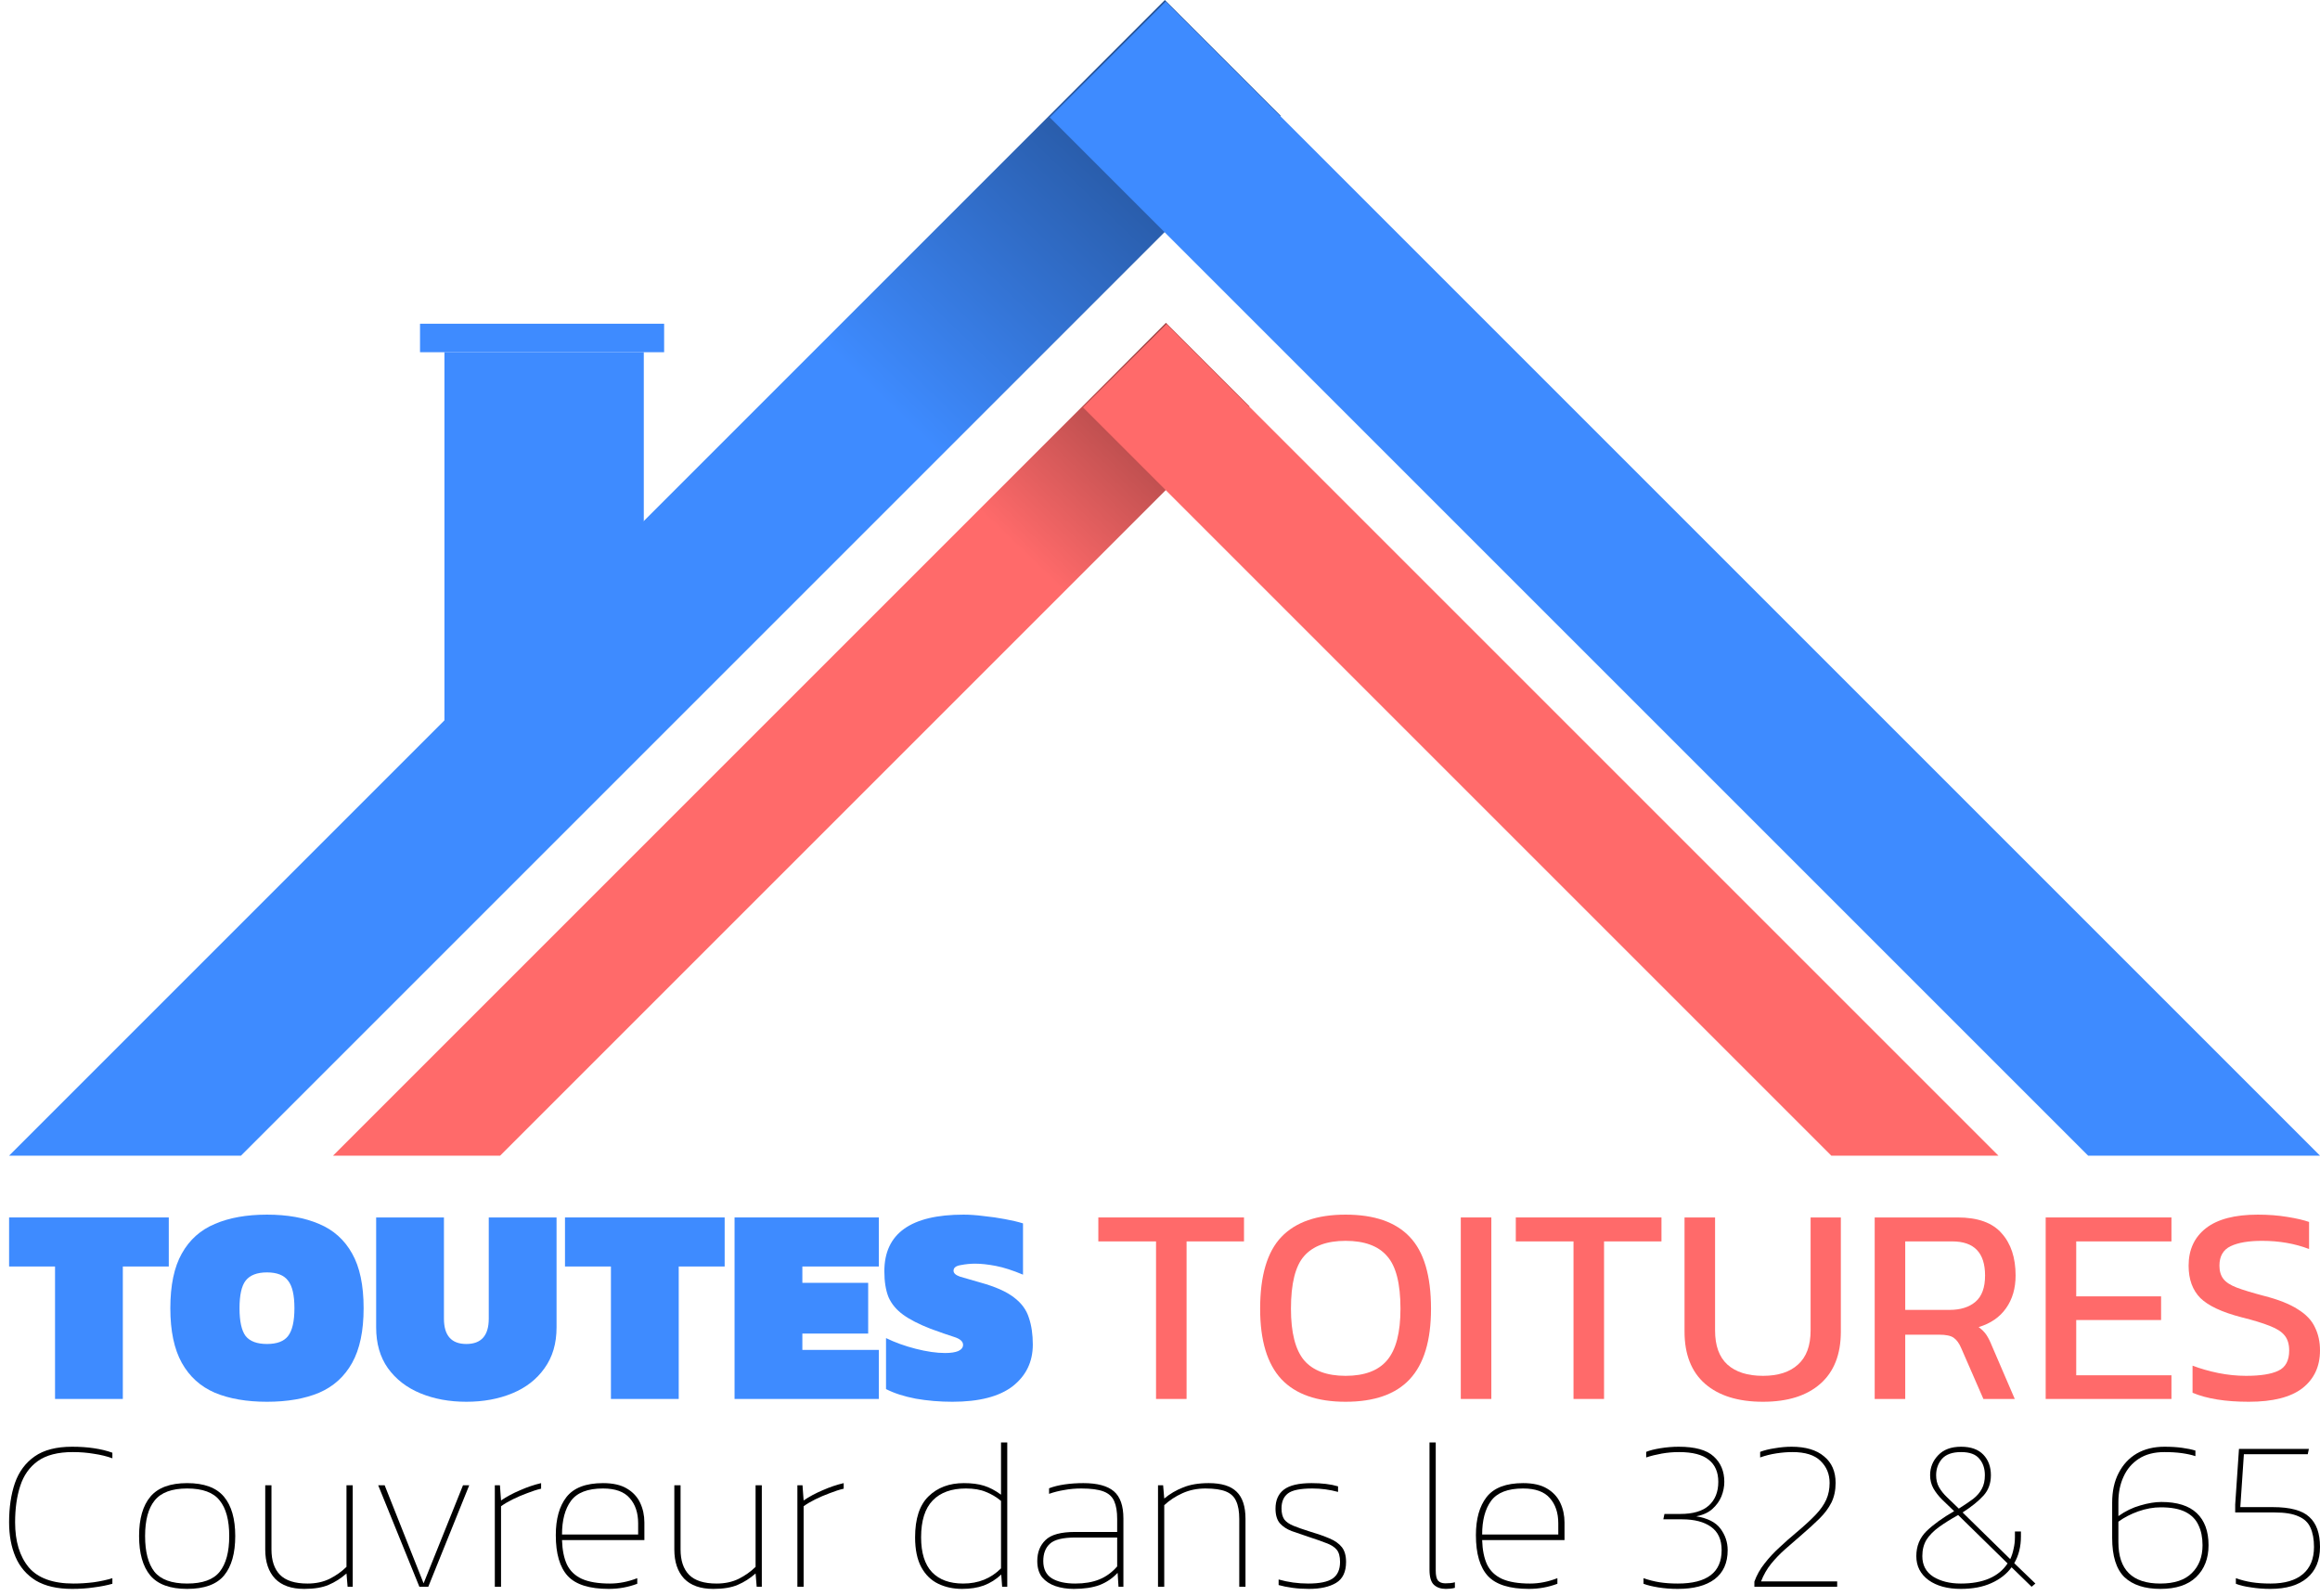 <svg width="141" height="97" viewBox="0 0 141 97" fill="none" xmlns="http://www.w3.org/2000/svg">
<path d="M3.345 85.031V76.98H0.553V73.999H10.258V76.98H7.465V85.031H3.345Z" fill="#3E8BFF"/>
<path d="M16.226 85.202C14.989 85.202 13.933 85.019 13.059 84.654C12.185 84.277 11.515 83.672 11.05 82.838C10.585 82.004 10.352 80.897 10.352 79.515C10.352 78.122 10.585 77.014 11.05 76.192C11.515 75.358 12.185 74.758 13.059 74.393C13.933 74.016 14.989 73.828 16.226 73.828C17.463 73.828 18.518 74.016 19.392 74.393C20.266 74.758 20.936 75.358 21.401 76.192C21.867 77.014 22.099 78.122 22.099 79.515C22.099 80.897 21.867 82.004 21.401 82.838C20.936 83.672 20.266 84.277 19.392 84.654C18.518 85.019 17.463 85.202 16.226 85.202ZM16.226 81.69C16.827 81.69 17.253 81.531 17.503 81.211C17.764 80.88 17.894 80.314 17.894 79.515C17.894 78.716 17.764 78.156 17.503 77.836C17.253 77.505 16.827 77.339 16.226 77.339C15.624 77.339 15.193 77.505 14.932 77.836C14.682 78.156 14.557 78.716 14.557 79.515C14.557 80.314 14.682 80.88 14.932 81.211C15.193 81.531 15.624 81.69 16.226 81.69Z" fill="#3E8BFF"/>
<path d="M28.343 85.202C27.31 85.202 26.38 85.031 25.551 84.688C24.722 84.346 24.064 83.837 23.576 83.163C23.099 82.49 22.861 81.662 22.861 80.68V73.999H26.981V80.149C26.981 81.177 27.435 81.69 28.343 81.69C29.251 81.69 29.705 81.177 29.705 80.149V73.999H33.825V80.68C33.825 81.662 33.581 82.49 33.093 83.163C32.617 83.837 31.964 84.346 31.135 84.688C30.307 85.031 29.376 85.202 28.343 85.202Z" fill="#3E8BFF"/>
<path d="M37.13 85.031V76.98H34.338V73.999H44.042V76.98H41.25V85.031H37.13Z" fill="#3E8BFF"/>
<path d="M44.643 85.031V73.999H53.411V76.98H48.764V77.973H52.764V81.057H48.764V82.05H53.411V85.031H44.643Z" fill="#3E8BFF"/>
<path d="M57.884 85.202C57.112 85.202 56.369 85.139 55.654 85.014C54.938 84.876 54.337 84.682 53.849 84.431V81.331C54.382 81.593 54.984 81.81 55.654 81.982C56.323 82.153 56.919 82.239 57.441 82.239C57.782 82.239 58.048 82.199 58.241 82.119C58.434 82.027 58.531 81.902 58.531 81.742C58.531 81.536 58.349 81.376 57.986 81.262C57.623 81.148 57.146 80.982 56.556 80.765C55.852 80.491 55.296 80.206 54.887 79.909C54.479 79.612 54.184 79.258 54.002 78.847C53.832 78.424 53.747 77.899 53.747 77.271C53.747 74.975 55.353 73.828 58.565 73.828C58.928 73.828 59.331 73.856 59.774 73.913C60.228 73.959 60.665 74.022 61.085 74.102C61.516 74.182 61.879 74.267 62.174 74.359V77.476C61.55 77.214 60.999 77.037 60.523 76.945C60.046 76.854 59.626 76.808 59.263 76.808C58.979 76.808 58.69 76.837 58.395 76.894C58.099 76.94 57.952 77.054 57.952 77.237C57.952 77.385 58.082 77.505 58.343 77.596C58.605 77.676 59.019 77.796 59.586 77.956C60.494 78.207 61.175 78.51 61.629 78.864C62.083 79.207 62.384 79.618 62.532 80.097C62.691 80.566 62.77 81.108 62.77 81.725C62.77 82.775 62.361 83.62 61.544 84.26C60.727 84.888 59.507 85.202 57.884 85.202Z" fill="#3E8BFF"/>
<path d="M70.259 85.031V75.455H66.752V73.999H75.605V75.455H72.115V85.031H70.259Z" fill="#FF6A6A"/>
<path d="M81.778 85.202C80.042 85.202 78.742 84.745 77.88 83.832C77.017 82.907 76.586 81.479 76.586 79.549C76.586 77.539 77.017 76.083 77.88 75.181C78.742 74.279 80.042 73.828 81.778 73.828C83.526 73.828 84.826 74.279 85.677 75.181C86.54 76.083 86.971 77.539 86.971 79.549C86.971 81.479 86.54 82.907 85.677 83.832C84.826 84.745 83.526 85.202 81.778 85.202ZM81.778 83.626C82.925 83.626 83.765 83.312 84.298 82.684C84.843 82.044 85.115 80.999 85.115 79.549C85.115 78.019 84.843 76.951 84.298 76.346C83.765 75.729 82.925 75.421 81.778 75.421C80.643 75.421 79.803 75.729 79.259 76.346C78.725 76.951 78.459 78.019 78.459 79.549C78.459 80.999 78.725 82.044 79.259 82.684C79.803 83.312 80.643 83.626 81.778 83.626Z" fill="#FF6A6A"/>
<path d="M88.781 85.031V73.999H90.637V85.031H88.781Z" fill="#FF6A6A"/>
<path d="M95.631 85.031V75.455H92.124V73.999H100.977V75.455H97.487V85.031H95.631Z" fill="#FF6A6A"/>
<path d="M107.146 85.202C105.637 85.202 104.462 84.837 103.622 84.106C102.793 83.375 102.379 82.319 102.379 80.937V73.999H104.235V80.868C104.235 81.793 104.485 82.484 104.984 82.941C105.495 83.398 106.215 83.626 107.146 83.626C108.066 83.626 108.775 83.398 109.274 82.941C109.785 82.484 110.041 81.793 110.041 80.868V73.999H111.879V80.937C111.879 82.319 111.465 83.375 110.636 84.106C109.808 84.837 108.644 85.202 107.146 85.202Z" fill="#FF6A6A"/>
<path d="M113.936 85.031V73.999H118.976C120.202 73.999 121.093 74.319 121.649 74.958C122.216 75.586 122.5 76.443 122.5 77.528C122.5 78.304 122.307 78.967 121.921 79.515C121.535 80.063 120.979 80.446 120.253 80.663C120.457 80.811 120.616 80.971 120.729 81.142C120.843 81.314 120.956 81.542 121.07 81.827L122.449 85.031H120.542L119.197 81.947C119.072 81.65 118.919 81.439 118.738 81.314C118.567 81.188 118.272 81.125 117.852 81.125H115.792V85.031H113.936ZM115.792 79.618H118.482C119.152 79.618 119.68 79.452 120.065 79.121C120.451 78.79 120.644 78.259 120.644 77.528C120.644 76.146 119.98 75.455 118.652 75.455H115.792V79.618Z" fill="#FF6A6A"/>
<path d="M124.328 85.031V73.999H131.972V75.455H126.184V78.795H131.342V80.234H126.184V83.592H131.972V85.031H124.328Z" fill="#FF6A6A"/>
<path d="M136.676 85.202C135.257 85.202 134.116 85.019 133.254 84.654V83.009C133.742 83.192 134.264 83.341 134.82 83.455C135.388 83.569 135.949 83.626 136.506 83.626C137.38 83.626 138.032 83.523 138.463 83.318C138.906 83.112 139.127 82.701 139.127 82.084C139.127 81.707 139.037 81.405 138.855 81.177C138.673 80.948 138.373 80.754 137.953 80.594C137.533 80.423 136.954 80.246 136.216 80.063C135.036 79.755 134.207 79.366 133.73 78.898C133.254 78.419 133.015 77.762 133.015 76.928C133.015 75.958 133.367 75.198 134.071 74.65C134.775 74.102 135.825 73.828 137.221 73.828C137.856 73.828 138.452 73.873 139.008 73.965C139.576 74.056 140.018 74.159 140.336 74.273V75.918C139.474 75.586 138.52 75.421 137.476 75.421C136.659 75.421 136.023 75.529 135.569 75.746C135.115 75.963 134.888 76.357 134.888 76.928C134.888 77.259 134.968 77.528 135.127 77.733C135.285 77.939 135.558 78.116 135.944 78.264C136.341 78.413 136.886 78.578 137.578 78.761C138.475 78.99 139.167 79.264 139.655 79.583C140.155 79.892 140.501 80.257 140.694 80.68C140.898 81.091 141 81.559 141 82.084C141 83.055 140.643 83.82 139.928 84.38C139.213 84.928 138.129 85.202 136.676 85.202Z" fill="#FF6A6A"/>
<path fill-rule="evenodd" clip-rule="evenodd" d="M77.843 7.046L70.796 0L0.553 70.243H14.646L77.843 7.046Z" fill="url(#paint0_linear_12_154)"/>
<path fill-rule="evenodd" clip-rule="evenodd" d="M75.94 24.7L70.862 19.622L20.24 70.243H30.396L75.94 24.7Z" fill="url(#paint1_linear_12_154)"/>
<path fill-rule="evenodd" clip-rule="evenodd" d="M63.801 7.137L70.848 0.091L141 70.243H126.908L63.801 7.137Z" fill="#3E8BFF"/>
<path fill-rule="evenodd" clip-rule="evenodd" d="M65.821 24.765L70.899 19.687L121.455 70.243H111.299L65.821 24.765Z" fill="#FF6A6A"/>
<rect x="27.011" y="21.407" width="12.116" height="23.49" fill="#3E8BFF"/>
<rect x="25.527" y="19.677" width="14.836" height="1.731" fill="#3E8BFF"/>
<path d="M4.382 96.576C3.48 96.576 2.745 96.407 2.176 96.069C1.617 95.722 1.207 95.245 0.945 94.637C0.684 94.03 0.553 93.327 0.553 92.529C0.553 91.627 0.67 90.833 0.905 90.147C1.148 89.453 1.55 88.911 2.109 88.521C2.668 88.13 3.426 87.935 4.382 87.935C4.86 87.935 5.301 87.965 5.707 88.026C6.122 88.087 6.496 88.178 6.83 88.299V88.638C6.496 88.516 6.122 88.425 5.707 88.364C5.301 88.295 4.873 88.26 4.422 88.26C3.52 88.26 2.812 88.442 2.298 88.807C1.793 89.171 1.437 89.674 1.23 90.317C1.022 90.95 0.918 91.687 0.918 92.529C0.918 93.683 1.193 94.594 1.744 95.262C2.303 95.921 3.209 96.251 4.463 96.251C4.86 96.251 5.27 96.225 5.694 96.173C6.118 96.112 6.496 96.03 6.83 95.925V96.264C6.496 96.359 6.122 96.433 5.707 96.485C5.301 96.546 4.86 96.576 4.382 96.576Z" fill="black"/>
<path d="M11.375 96.576C10.338 96.576 9.59 96.303 9.13 95.756C8.679 95.21 8.453 94.412 8.453 93.362C8.453 92.312 8.683 91.514 9.143 90.967C9.603 90.421 10.347 90.147 11.375 90.147C12.403 90.147 13.147 90.421 13.607 90.967C14.067 91.514 14.297 92.312 14.297 93.362C14.297 94.412 14.072 95.21 13.621 95.756C13.17 96.303 12.421 96.576 11.375 96.576ZM11.375 96.251C12.313 96.251 12.972 96.012 13.35 95.535C13.738 95.049 13.932 94.325 13.932 93.362C13.932 92.399 13.738 91.679 13.35 91.201C12.972 90.716 12.313 90.473 11.375 90.473C10.446 90.473 9.788 90.716 9.4 91.201C9.012 91.679 8.818 92.399 8.818 93.362C8.818 94.325 9.008 95.049 9.387 95.535C9.774 96.012 10.437 96.251 11.375 96.251Z" fill="black"/>
<path d="M18.488 96.576C17.712 96.576 17.121 96.368 16.715 95.952C16.319 95.526 16.12 94.936 16.12 94.182V90.278H16.499V94.182C16.499 94.85 16.67 95.362 17.013 95.717C17.365 96.073 17.924 96.251 18.691 96.251C19.196 96.251 19.642 96.155 20.03 95.965C20.427 95.765 20.769 95.522 21.058 95.236V90.278H21.437V96.446H21.126L21.058 95.639C20.724 95.934 20.364 96.164 19.976 96.329C19.597 96.494 19.101 96.576 18.488 96.576Z" fill="black"/>
<path d="M25.488 96.446L22.985 90.278H23.378L25.745 96.238L28.139 90.278H28.518L26.029 96.446H25.488Z" fill="black"/>
<path d="M30.073 96.446V90.278H30.384L30.451 91.201C30.794 90.967 31.182 90.759 31.615 90.577C32.048 90.386 32.472 90.243 32.886 90.147V90.486C32.625 90.546 32.341 90.638 32.034 90.759C31.727 90.872 31.434 90.998 31.155 91.136C30.875 91.275 30.641 91.414 30.451 91.553V96.446H30.073Z" fill="black"/>
<path d="M36.998 96.576C35.826 96.576 34.996 96.316 34.509 95.795C34.022 95.266 33.779 94.438 33.779 93.31C33.779 92.321 33.995 91.549 34.428 90.993C34.87 90.429 35.609 90.147 36.647 90.147C37.251 90.147 37.733 90.256 38.094 90.473C38.464 90.69 38.734 90.98 38.906 91.345C39.077 91.709 39.163 92.108 39.163 92.542V93.609H34.157C34.175 94.208 34.275 94.702 34.455 95.093C34.644 95.483 34.947 95.774 35.361 95.965C35.785 96.155 36.353 96.251 37.066 96.251C37.616 96.251 38.171 96.142 38.73 95.925V96.264C38.18 96.472 37.602 96.576 36.998 96.576ZM34.157 93.271H38.784V92.594C38.784 91.952 38.612 91.44 38.27 91.058C37.936 90.668 37.395 90.473 36.647 90.473C35.718 90.473 35.068 90.724 34.698 91.228C34.338 91.722 34.157 92.403 34.157 93.271Z" fill="black"/>
<path d="M43.351 96.576C42.575 96.576 41.984 96.368 41.578 95.952C41.182 95.526 40.983 94.936 40.983 94.182V90.278H41.362V94.182C41.362 94.85 41.533 95.362 41.876 95.717C42.228 96.073 42.787 96.251 43.554 96.251C44.059 96.251 44.505 96.155 44.893 95.965C45.29 95.765 45.632 95.522 45.921 95.236V90.278H46.3V96.446H45.989L45.921 95.639C45.587 95.934 45.227 96.164 44.839 96.329C44.46 96.494 43.964 96.576 43.351 96.576Z" fill="black"/>
<path d="M48.462 96.446V90.278H48.773L48.841 91.201C49.184 90.967 49.572 90.759 50.004 90.577C50.437 90.386 50.861 90.243 51.276 90.147V90.486C51.014 90.546 50.73 90.638 50.424 90.759C50.117 90.872 49.824 90.998 49.544 91.136C49.265 91.275 49.03 91.414 48.841 91.553V96.446H48.462Z" fill="black"/>
<path d="M58.471 96.576C57.938 96.576 57.456 96.472 57.023 96.264C56.59 96.056 56.248 95.722 55.995 95.262C55.742 94.793 55.616 94.186 55.616 93.44C55.616 92.312 55.887 91.483 56.428 90.954C56.978 90.416 57.695 90.147 58.579 90.147C59.057 90.147 59.463 90.199 59.796 90.303C60.139 90.408 60.486 90.59 60.838 90.85V87.675H61.217V96.446H60.906L60.852 95.704C60.536 95.999 60.184 96.221 59.796 96.368C59.417 96.507 58.976 96.576 58.471 96.576ZM58.538 96.251C59.458 96.251 60.225 95.943 60.838 95.327V91.228C60.558 90.993 60.252 90.811 59.918 90.681C59.593 90.542 59.188 90.473 58.701 90.473C57.826 90.473 57.154 90.716 56.685 91.201C56.216 91.687 55.981 92.433 55.981 93.44C55.981 94.385 56.202 95.093 56.644 95.561C57.086 96.021 57.718 96.251 58.538 96.251Z" fill="black"/>
<path d="M65.259 96.576C64.853 96.576 64.484 96.52 64.15 96.407C63.816 96.294 63.546 96.116 63.338 95.874C63.14 95.622 63.041 95.292 63.041 94.884C63.041 94.355 63.208 93.93 63.541 93.609C63.875 93.279 64.475 93.115 65.341 93.115H67.897V92.321C67.897 91.878 67.839 91.522 67.721 91.254C67.604 90.976 67.388 90.776 67.072 90.655C66.756 90.533 66.305 90.473 65.719 90.473C65.359 90.473 65.016 90.503 64.691 90.564C64.367 90.616 64.055 90.694 63.758 90.798V90.46C64.028 90.356 64.344 90.278 64.705 90.225C65.065 90.173 65.444 90.147 65.841 90.147C66.689 90.147 67.306 90.312 67.694 90.642C68.082 90.972 68.276 91.522 68.276 92.295V96.446H67.978L67.924 95.6C67.618 95.93 67.252 96.177 66.829 96.342C66.405 96.498 65.882 96.576 65.259 96.576ZM65.354 96.251C65.913 96.251 66.396 96.168 66.802 96.004C67.216 95.839 67.582 95.574 67.897 95.21V93.453H65.368C64.601 93.453 64.082 93.579 63.812 93.83C63.541 94.073 63.406 94.425 63.406 94.884C63.406 95.37 63.582 95.722 63.934 95.939C64.285 96.147 64.759 96.251 65.354 96.251Z" fill="black"/>
<path d="M70.379 96.446V90.278H70.69L70.758 91.084C71.101 90.798 71.484 90.572 71.908 90.408C72.332 90.234 72.85 90.147 73.463 90.147C74.239 90.147 74.803 90.321 75.154 90.668C75.515 91.015 75.696 91.566 75.696 92.321V96.446H75.317V92.321C75.317 91.87 75.254 91.509 75.127 91.24C75.01 90.972 74.803 90.776 74.505 90.655C74.207 90.533 73.793 90.473 73.261 90.473C72.755 90.473 72.291 90.568 71.867 90.759C71.443 90.95 71.073 91.193 70.758 91.488V96.446H70.379Z" fill="black"/>
<path d="M79.549 96.576C79.206 96.576 78.873 96.555 78.548 96.511C78.232 96.468 77.953 96.411 77.709 96.342V96.004C78.287 96.168 78.886 96.251 79.508 96.251C80.194 96.251 80.685 96.151 80.983 95.952C81.29 95.743 81.443 95.405 81.443 94.936C81.443 94.607 81.375 94.359 81.24 94.195C81.105 94.03 80.893 93.895 80.604 93.791C80.316 93.678 79.946 93.548 79.495 93.401C79.143 93.279 78.814 93.167 78.507 93.062C78.21 92.95 77.971 92.793 77.79 92.594C77.61 92.386 77.52 92.086 77.52 91.696C77.52 91.184 77.691 90.798 78.034 90.538C78.377 90.278 78.936 90.147 79.711 90.147C80.343 90.147 80.879 90.212 81.321 90.343V90.681C80.807 90.542 80.289 90.473 79.766 90.473C79.035 90.473 78.539 90.572 78.277 90.772C78.016 90.972 77.885 91.275 77.885 91.683C77.885 91.961 77.939 92.182 78.047 92.347C78.165 92.503 78.35 92.633 78.602 92.737C78.855 92.841 79.188 92.958 79.603 93.088C80.072 93.227 80.469 93.366 80.794 93.505C81.127 93.644 81.38 93.822 81.551 94.038C81.723 94.255 81.808 94.555 81.808 94.936C81.808 95.544 81.605 95.969 81.2 96.212C80.794 96.455 80.243 96.576 79.549 96.576Z" fill="black"/>
<path d="M87.867 96.576C87.57 96.576 87.331 96.494 87.15 96.329C86.97 96.164 86.879 95.856 86.879 95.405V87.675H87.258V95.457C87.258 95.752 87.303 95.956 87.394 96.069C87.493 96.181 87.642 96.238 87.84 96.238C87.939 96.238 88.038 96.234 88.138 96.225C88.237 96.216 88.332 96.199 88.422 96.173V96.511C88.332 96.537 88.232 96.555 88.124 96.563C88.016 96.572 87.93 96.576 87.867 96.576Z" fill="black"/>
<path d="M92.92 96.576C91.748 96.576 90.918 96.316 90.431 95.795C89.944 95.266 89.7 94.438 89.7 93.31C89.7 92.321 89.917 91.549 90.35 90.993C90.792 90.429 91.531 90.147 92.568 90.147C93.172 90.147 93.655 90.256 94.016 90.473C94.385 90.69 94.656 90.98 94.827 91.345C94.999 91.709 95.085 92.108 95.085 92.542V93.609H90.079C90.097 94.208 90.196 94.702 90.377 95.093C90.566 95.483 90.868 95.774 91.283 95.965C91.707 96.155 92.275 96.251 92.988 96.251C93.538 96.251 94.092 96.142 94.652 95.925V96.264C94.101 96.472 93.524 96.576 92.92 96.576ZM90.079 93.271H94.706V92.594C94.706 91.952 94.534 91.44 94.192 91.058C93.858 90.668 93.317 90.473 92.568 90.473C91.639 90.473 90.99 90.724 90.62 91.228C90.26 91.722 90.079 92.403 90.079 93.271Z" fill="black"/>
<path d="M101.969 96.576C101.554 96.576 101.158 96.546 100.779 96.485C100.409 96.424 100.111 96.351 99.886 96.264V95.925C100.211 96.038 100.535 96.121 100.86 96.173C101.194 96.225 101.563 96.251 101.969 96.251C103.746 96.251 104.634 95.574 104.634 94.221C104.634 93.579 104.418 93.106 103.985 92.802C103.561 92.499 102.975 92.347 102.226 92.347H101.09L101.158 92.021H102.118C102.894 92.021 103.471 91.852 103.85 91.514C104.237 91.167 104.431 90.685 104.431 90.069C104.431 89.479 104.237 89.032 103.85 88.729C103.471 88.416 102.867 88.26 102.037 88.26C101.685 88.26 101.338 88.291 100.995 88.351C100.653 88.412 100.337 88.49 100.048 88.586V88.247C100.256 88.16 100.544 88.087 100.914 88.026C101.293 87.965 101.663 87.935 102.023 87.935C103.015 87.935 103.723 88.13 104.147 88.521C104.58 88.911 104.797 89.427 104.797 90.069C104.797 90.364 104.738 90.659 104.621 90.954C104.503 91.24 104.319 91.496 104.066 91.722C103.823 91.939 103.498 92.086 103.092 92.165C103.787 92.277 104.278 92.529 104.567 92.919C104.855 93.31 105 93.743 105 94.221C105 95.001 104.733 95.591 104.201 95.991C103.678 96.381 102.934 96.576 101.969 96.576Z" fill="black"/>
<path d="M106.624 96.446V96.134C106.768 95.735 106.975 95.366 107.246 95.028C107.516 94.68 107.818 94.355 108.152 94.052C108.486 93.739 108.82 93.444 109.153 93.167C109.649 92.75 110.046 92.386 110.344 92.073C110.641 91.761 110.858 91.453 110.993 91.149C111.128 90.846 111.196 90.507 111.196 90.134C111.196 89.596 111.011 89.15 110.641 88.794C110.281 88.438 109.712 88.26 108.937 88.26C108.63 88.26 108.305 88.286 107.963 88.338C107.62 88.39 107.291 88.473 106.975 88.586V88.247C107.219 88.152 107.516 88.078 107.868 88.026C108.22 87.965 108.558 87.935 108.883 87.935C109.739 87.935 110.398 88.13 110.858 88.521C111.327 88.902 111.561 89.44 111.561 90.134C111.561 90.585 111.476 90.984 111.304 91.332C111.133 91.67 110.894 91.991 110.587 92.295C110.281 92.598 109.92 92.928 109.505 93.284C109.162 93.579 108.829 93.869 108.504 94.156C108.188 94.433 107.9 94.733 107.638 95.054C107.386 95.366 107.183 95.722 107.029 96.121H111.656V96.446H106.624Z" fill="black"/>
<path d="M119.171 96.576C118.36 96.576 117.706 96.398 117.21 96.043C116.714 95.678 116.466 95.192 116.466 94.585C116.466 93.978 116.673 93.47 117.088 93.062C117.512 92.655 118.071 92.251 118.765 91.852C118.504 91.6 118.26 91.366 118.035 91.149C117.818 90.933 117.643 90.707 117.507 90.473C117.372 90.23 117.304 89.961 117.304 89.666C117.304 89.197 117.467 88.794 117.791 88.456C118.116 88.109 118.581 87.935 119.185 87.935C119.78 87.935 120.231 88.095 120.538 88.416C120.844 88.737 120.998 89.154 120.998 89.666C120.998 90.16 120.849 90.572 120.551 90.902C120.253 91.232 119.83 91.575 119.279 91.93L122.174 94.767C122.265 94.576 122.332 94.368 122.377 94.143C122.431 93.917 122.459 93.678 122.459 93.427V93.088H122.824V93.388C122.824 94.004 122.689 94.546 122.418 95.014L123.703 96.251L123.473 96.446L122.256 95.262C121.958 95.67 121.548 95.991 121.025 96.225C120.511 96.459 119.893 96.576 119.171 96.576ZM119.049 91.696C119.392 91.479 119.681 91.284 119.915 91.11C120.15 90.928 120.326 90.724 120.443 90.499C120.569 90.273 120.632 89.996 120.632 89.666C120.632 89.258 120.52 88.924 120.294 88.664C120.078 88.395 119.708 88.26 119.185 88.26C118.653 88.26 118.265 88.399 118.021 88.677C117.787 88.954 117.67 89.284 117.67 89.666C117.67 89.943 117.728 90.186 117.845 90.395C117.963 90.603 118.125 90.807 118.333 91.006C118.54 91.206 118.779 91.436 119.049 91.696ZM119.171 96.251C120.524 96.251 121.471 95.843 122.012 95.028L119.009 92.086C118.558 92.338 118.17 92.581 117.845 92.815C117.521 93.049 117.268 93.305 117.088 93.583C116.917 93.861 116.831 94.195 116.831 94.585C116.831 95.132 117.052 95.548 117.494 95.834C117.945 96.112 118.504 96.251 119.171 96.251Z" fill="black"/>
<path d="M131.304 96.576C130.348 96.576 129.618 96.338 129.113 95.861C128.617 95.375 128.369 94.581 128.369 93.479V91.332C128.369 90.638 128.499 90.039 128.761 89.536C129.023 89.024 129.388 88.629 129.857 88.351C130.335 88.074 130.898 87.935 131.548 87.935C131.945 87.935 132.301 87.957 132.616 88C132.932 88.043 133.203 88.1 133.428 88.169V88.507C133.194 88.43 132.919 88.369 132.603 88.325C132.296 88.282 131.945 88.26 131.548 88.26C130.925 88.26 130.407 88.395 129.992 88.664C129.577 88.933 129.266 89.297 129.059 89.757C128.851 90.208 128.747 90.72 128.747 91.293V92.151C129.171 91.848 129.618 91.631 130.087 91.501C130.556 91.362 130.98 91.293 131.358 91.293C132.314 91.293 133.031 91.518 133.509 91.969C133.987 92.42 134.226 93.071 134.226 93.921C134.226 94.728 133.974 95.375 133.469 95.861C132.973 96.338 132.251 96.576 131.304 96.576ZM131.291 96.251C132.147 96.251 132.788 96.038 133.212 95.613C133.645 95.188 133.861 94.624 133.861 93.921C133.861 93.453 133.78 93.049 133.618 92.711C133.464 92.364 133.203 92.095 132.833 91.904C132.463 91.713 131.958 91.618 131.318 91.618C130.876 91.618 130.42 91.7 129.951 91.865C129.492 92.03 129.09 92.238 128.747 92.49V93.739C128.747 95.414 129.595 96.251 131.291 96.251Z" fill="black"/>
<path d="M137.983 96.576C137.578 96.576 137.185 96.546 136.807 96.485C136.428 96.433 136.121 96.359 135.887 96.264V95.925C136.202 96.038 136.527 96.121 136.861 96.173C137.194 96.225 137.573 96.251 137.997 96.251C138.854 96.251 139.508 96.06 139.959 95.678C140.41 95.296 140.635 94.746 140.635 94.025C140.635 93.557 140.563 93.167 140.419 92.854C140.283 92.542 140.04 92.312 139.688 92.165C139.345 92.008 138.867 91.93 138.254 91.93H135.846V91.449L136.076 88.065H140.324L140.256 88.39H136.374L136.157 91.605H138.119C139.183 91.605 139.927 91.804 140.351 92.204C140.784 92.594 141 93.201 141 94.025C141 94.841 140.739 95.47 140.216 95.912C139.693 96.355 138.948 96.576 137.983 96.576Z" fill="black"/>
<defs>
<linearGradient id="paint0_linear_12_154" x1="55.929" y1="26.497" x2="72.471" y2="9.358" gradientUnits="userSpaceOnUse">
<stop stop-color="#3E8BFF"/>
<stop offset="1" stop-color="#255399"/>
</linearGradient>
<linearGradient id="paint1_linear_12_154" x1="63.977" y1="35.378" x2="73.991" y2="24.993" gradientUnits="userSpaceOnUse">
<stop stop-color="#FF6A6A"/>
<stop offset="1" stop-color="#994040"/>
</linearGradient>
</defs>
</svg>
